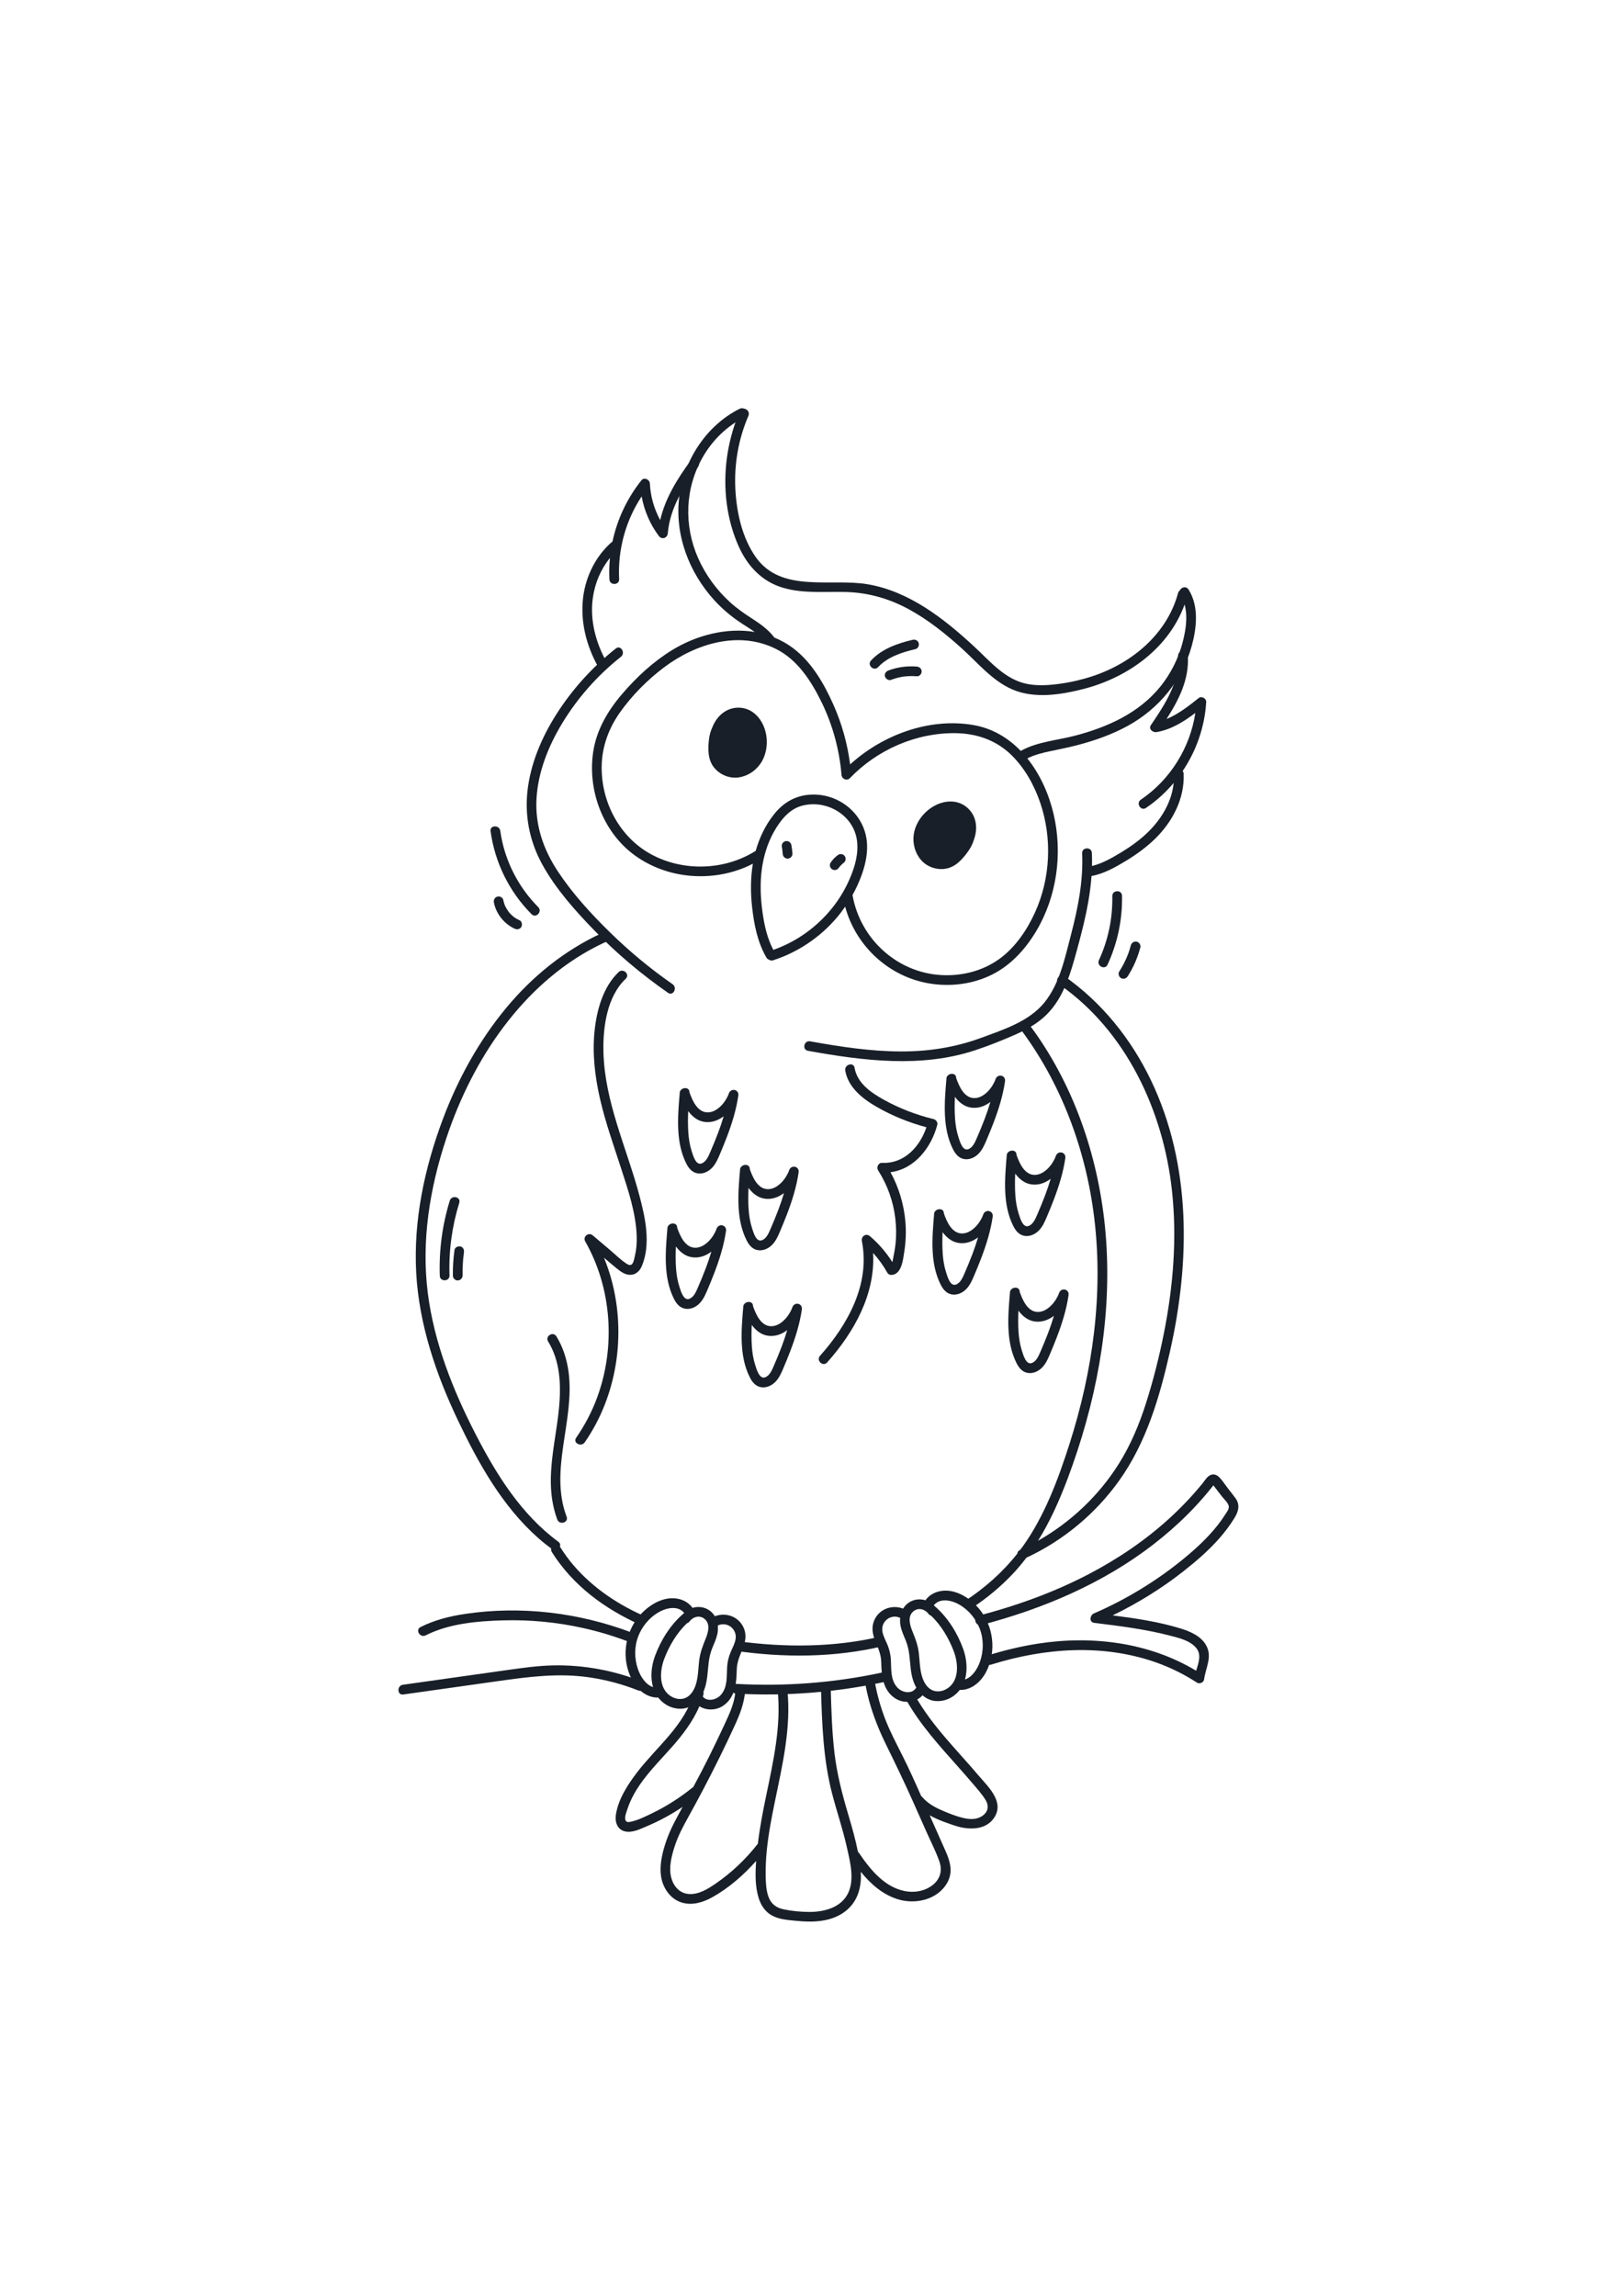 <?xml version="1.0" encoding="utf-8"?>
<!-- Generator: Adobe Illustrator 27.5.0, SVG Export Plug-In . SVG Version: 6.00 Build 0)  -->
<svg xmlns="http://www.w3.org/2000/svg" xmlns:xlink="http://www.w3.org/1999/xlink" viewBox="0 0 500 500" width="595" height="842" preserveAspectRatio="xMidYMid meet" data-scaled="true">
<g id="BACKGROUND">
	<rect style="fill:#FFFFFF;" width="500" height="500"/>
</g>
<g id="OBJECTS">
	<g>
		<path style="fill:#191F28;" d="M363.143,79.026c-3.429,12.636-14.238,21.58-26.331,25.577c-3.311,1.094-6.73,1.884-10.185,2.355
			c-3.469,0.472-7.054,0.719-10.496-0.067c-6.496-1.483-11.059-6.99-15.739-11.326c-9.314-8.629-20.036-17.081-32.891-19.28
			c-11.494-1.967-26.67,2.815-34.555-8.41c-4.184-5.956-5.895-13.769-6.263-20.932c-0.396-7.714,0.964-15.481,4.027-22.575
			c0.76-1.76-1.892-3.168-2.66-1.39c-5.571,12.905-6.151,28.421-0.444,41.406c2.719,6.187,7.198,11.055,13.811,12.994
			c6.265,1.837,12.957,1.107,19.389,1.287c6.876,0.193,13.318,2.047,19.354,5.327c5.975,3.247,11.304,7.537,16.339,12.077
			c4.89,4.41,9.473,10.05,15.666,12.669c6.792,2.873,14.837,1.597,21.761-0.168c14.656-3.736,28.054-13.81,32.145-28.886
			C366.576,77.821,363.649,77.162,363.143,79.026z"/>
		<path style="fill:#191F28;" d="M366.386,77.9c-1.03-1.635-3.586-0.063-2.556,1.572c2.755,4.373,1.951,10.098,0.695,14.841
			c-1.292,4.88-3.628,9.52-6.793,13.455c-6.577,8.175-16.275,12.529-26.208,15.148c-5.568,1.468-11.772,1.878-16.868,4.726
			c-3.864-4.002-8.701-6.932-14.493-7.952c-13.546-2.386-28.022,2.939-38.097,12.107c-0.827-6.29-2.52-12.446-5.095-18.255
			c-2.833-6.39-6.597-13.026-12.226-17.361c-1.917-1.477-3.964-2.63-6.095-3.502c-0.046-0.091-0.104-0.183-0.177-0.274
			c-1.855-2.321-4.199-3.976-6.679-5.572c-2.398-1.543-4.702-3.146-6.811-5.076c-4.119-3.768-7.499-8.382-9.761-13.493
			c-4.476-10.117-4.092-21.671,1.48-31.281c3.026-5.219,7.447-9.503,12.846-12.213c1.728-0.867,0.142-3.416-1.572-2.556
			c-10.221,5.13-17.15,15.793-18.581,27.044c-1.487,11.696,2.976,23.379,10.84,31.99c2.242,2.455,4.769,4.619,7.506,6.504
			c1.593,1.097,3.313,2.09,4.903,3.235c-8.651-1.433-17.973,0.986-25.491,5.604c-5.873,3.607-11.037,8.411-15.491,13.646
			c-4.364,5.13-7.789,10.962-8.805,17.7c-1.78,11.803,2.96,24.655,12.685,31.799c10.069,7.396,23.939,8.513,35.233,3.319
			c0.444-0.204,0.872-0.436,1.305-0.66c-0.737,4.421-0.732,8.967-0.234,13.41c0.601,5.363,1.673,10.814,4.409,15.53
			c0.217,0.374,0.513,0.578,0.831,0.663c0.32,0.233,0.743,0.331,1.241,0.171c7.589-2.444,14.42-7.033,19.593-13.099
			c0.931-1.091,1.79-2.244,2.612-3.423c3.109,11.624,12.676,20.882,24.556,23.401c6.541,1.387,13.491,0.78,19.614-1.94
			c6.367-2.829,11.168-7.984,14.703-13.892c6.405-10.706,8.203-23.959,5.389-36.065c-1.421-6.113-4.136-12.245-8.106-17.196
			c2.22-1.123,4.645-1.718,7.084-2.229c2.746-0.575,5.493-1.127,8.21-1.831c5.404-1.4,10.726-3.267,15.633-5.954
			c9.597-5.253,16.808-13.995,19.733-24.584C368.896,89.753,369.633,83.055,366.386,77.9z M256.555,176.019
			c-4.729,5.909-11.031,10.439-18.172,12.94c-1.845-3.509-2.737-7.436-3.294-11.342c-0.65-4.558-0.867-9.235-0.209-13.805
			c0.567-3.938,1.745-7.776,3.694-11.254c1.898-3.385,4.593-6.873,8.481-7.974c7.465-2.113,15.94,2.621,17.094,10.502
			c0.592,4.039-0.593,8.203-2.179,11.887C260.578,170.21,258.758,173.267,256.555,176.019z M319.062,177.398
			c-2.495,5.498-6.153,10.893-11.118,14.439c-5.102,3.643-11.427,5.215-17.649,4.896c-13.772-0.707-25.143-11.185-27.5-24.661
			c-0.001-0.004-0.002-0.007-0.003-0.011c0.551-0.987,1.072-1.989,1.537-3.017c1.822-4.023,3.218-8.493,2.928-12.956
			c-0.586-9.008-8.712-15.555-17.596-14.959c-4.585,0.307-8.233,2.491-11.065,6.053c-2.64,3.32-4.495,7.185-5.641,11.259
			c-9.534,6.025-22.207,6.46-32.146,1.111c-9.851-5.302-15.547-16.245-15.331-27.301c0.117-5.995,2.171-11.577,5.618-16.453
			c3.7-5.233,8.457-10.027,13.571-13.88c9.762-7.356,23.213-11.509,34.74-5.6c6.529,3.347,10.677,9.847,13.82,16.248
			c3.446,7.018,5.525,14.697,6.185,22.482c0.109,1.285,1.668,1.935,2.596,0.971c8.415-8.75,20.454-14.038,32.644-13.847
			c6.489,0.102,12.518,2.201,17.181,6.795c4.07,4.009,6.979,9.233,8.816,14.612C324.381,154.5,323.837,166.877,319.062,177.398z"/>
		<path style="fill:#191F28;" d="M243.914,156.488c-0.051-0.198-0.147-0.368-0.286-0.51c-0.115-0.169-0.267-0.298-0.456-0.388
			c-0.32-0.167-0.779-0.228-1.126-0.107c-0.372,0.129-0.727,0.375-0.899,0.742c-0.045,0.122-0.089,0.243-0.134,0.365
			c-0.056,0.256-0.047,0.509,0.027,0.76c0.017,0.086,0.031,0.173,0.046,0.259c0.092,0.587,0.161,1.177,0.198,1.77
			c0.024,0.39,0.187,0.775,0.476,1.045c0.269,0.251,0.702,0.431,1.075,0.402c0.387-0.03,0.785-0.172,1.045-0.476
			c0.254-0.298,0.427-0.674,0.402-1.075C244.225,158.338,244.093,157.409,243.914,156.488z"/>
		<path style="fill:#191F28;" d="M260.651,160.692c-0.016-0.196-0.079-0.377-0.19-0.544c-0.221-0.326-0.549-0.606-0.949-0.678
			c-0.368-0.066-0.802-0.042-1.116,0.186c-0.47,0.341-0.923,0.717-1.328,1.134c-0.408,0.42-0.753,0.888-1.082,1.371
			c-0.099,0.174-0.15,0.36-0.152,0.556c-0.034,0.192-0.019,0.381,0.044,0.57c0.051,0.198,0.147,0.368,0.286,0.51
			c0.115,0.169,0.267,0.298,0.456,0.388c0.346,0.162,0.755,0.236,1.126,0.107c0.118-0.053,0.237-0.106,0.355-0.159
			c0.172-0.107,0.305-0.25,0.421-0.409c0.372-0.519,0.811-0.986,1.298-1.399c0.049-0.038,0.097-0.077,0.148-0.114
			c0.182-0.103,0.324-0.243,0.427-0.419c0.13-0.152,0.213-0.329,0.25-0.529C260.697,161.071,260.698,160.881,260.651,160.692z"/>
		<path style="fill:#191F28;" d="M212.969,38.073c-4.123,5.633-7.907,11.648-9.454,18.439c-1.888-3.468-2.988-7.302-3.188-11.304
			c-0.06-1.215-1.753-2.027-2.596-0.971c-4.408,5.523-7.449,12.004-8.917,18.847c-5.062,4.295-8.24,10.638-9.051,17.196
			c-0.926,7.483,0.987,14.971,4.643,21.498c0.946,1.688,3.498,0.109,2.556-1.572c-3.311-5.911-5.159-12.866-4.221-19.654
			c0.629-4.553,2.422-8.851,5.28-12.373c-0.213,2.189-0.273,4.398-0.157,6.612c0.101,1.929,3.099,1.828,2.998-0.105
			c-0.469-8.985,1.981-17.991,6.933-25.471c0.809,4.395,2.593,8.576,5.289,12.179c0.935,1.25,2.655,0.672,2.777-0.838
			c0.619-7.635,4.889-14.41,9.301-20.438C216.289,38.58,214.108,36.515,212.969,38.073z"/>
		<path style="fill:#191F28;" d="M364.568,133.846c4.23-6.271,6.807-13.638,7.258-21.294c0.062-1.06-1.428-1.908-2.285-1.226
			c-3.098,2.466-6.294,4.98-9.944,6.489c3.787-5.901,7.047-12.288,6.562-19.503c-0.129-1.925-3.128-1.826-2.998,0.105
			c0.539,8.024-4.103,14.943-8.397,21.297c-0.814,1.204,0.658,2.322,1.761,2.132c4.5-0.777,8.354-3.194,11.946-5.905
			c-1.594,10.722-7.784,20.646-16.786,26.72c-1.598,1.079-0.03,3.637,1.572,2.556c3.212-2.167,6.07-4.774,8.537-7.696
			c-0.598,5.957-3.898,11.332-8.226,15.449c-2.438,2.319-5.197,4.268-8.071,6.006c-3.144,1.901-6.422,3.763-10.088,4.381
			c-1.903,0.321-1.018,3.191,0.862,2.874c3.896-0.657,7.455-2.68,10.797-4.699c3.219-1.945,6.296-4.177,8.994-6.806
			c5.373-5.234,9.124-12.376,8.813-20.017C364.861,134.353,364.745,134.066,364.568,133.846z"/>
		<path style="fill:#191F28;" d="M207.332,199.543c-6.875-4.782-13.344-10.153-19.328-16.012
			c-5.826-5.704-11.467-11.862-15.981-18.673c-4.522-6.822-7.129-14.341-6.634-22.593c0.491-8.184,3.66-16.097,7.862-23.055
			c4.75-7.867,10.961-14.879,18.164-20.583c1.497-1.186-0.061-3.753-1.572-2.556c-6.756,5.351-12.626,11.67-17.407,18.845
			c-4.74,7.114-8.432,15.182-9.662,23.697c-1.225,8.478,0.325,16.707,4.48,24.189c4.168,7.507,10.107,14.147,16.064,20.274
			c6.903,7.1,14.498,13.475,22.625,19.128C207.521,203.3,208.901,200.634,207.332,199.543z"/>
		<path style="fill:#191F28;" d="M336.582,159.08c-0.088-1.93-3.087-1.828-2.998,0.105c0.39,8.55-1.308,16.958-3.461,25.188
			c-1.834,7.012-3.457,14.948-8.107,20.73c-4.78,5.942-12.777,8.471-19.688,11.011c-7.917,2.909-16.137,4.168-24.558,4.15
			c-9.43-0.02-18.781-1.454-28.039-3.124c-1.894-0.342-2.567,2.583-0.659,2.927c16.98,3.063,34.905,5.366,51.636-0.206
			c4.029-1.342,8.022-2.921,11.909-4.63c3.568-1.568,7.032-3.423,9.85-6.162c5.517-5.361,7.609-13.132,9.584-20.316
			C334.707,179.083,337.043,169.179,336.582,159.08z"/>
		<path style="fill:#191F28;" d="M283.203,94.404c-0.244-0.815-1.078-1.194-1.868-1.006c-4.683,1.113-9.472,2.764-12.835,6.377
			c-1.315,1.413,0.877,3.461,2.194,2.046c2.967-3.188,7.328-4.557,11.503-5.549C282.985,96.085,283.426,95.148,283.203,94.404z"/>
		<path style="fill:#191F28;" d="M282.559,101.645c-2.949-0.242-5.964,0.187-8.735,1.222c-0.734,0.274-1.284,1.068-1.006,1.868
			c0.252,0.726,1.083,1.299,1.868,1.006c0.676-0.253,1.365-0.472,2.065-0.648c0.3-0.076,0.602-0.144,0.905-0.205
			c0.101-0.02,0.202-0.04,0.304-0.059c0.177-0.03,0.203-0.036,0.079-0.017c0.152-0.026,0.306-0.047,0.459-0.067
			c1.382-0.186,2.777-0.216,4.167-0.102c0.786,0.064,1.505-0.808,1.447-1.551C284.041,102.204,283.397,101.714,282.559,101.645z"/>
		<path style="fill:#191F28;" d="M287.787,241.111c-5.349-1.299-10.489-3.281-15.307-5.947c-3.951-2.186-8.226-5.085-9.048-9.856
			c-0.328-1.902-3.198-1.018-2.874,0.862c0.9,5.221,5.419,8.731,9.749,11.212c4.786,2.743,9.943,4.821,15.269,6.25
			c-2.022,6.021-6.847,11.292-13.678,10.967c-1.141-0.054-1.799,1.387-1.226,2.285c2.856,4.474,4.701,9.559,5.315,14.837
			c0.302,2.593,0.349,5.235,0.075,7.833c-0.136,1.295-0.349,2.584-0.63,3.856c-0.074,0.336-0.172,1.113-0.365,1.768
			c-1.89-2.997-4.222-5.698-6.926-7.999c-1.186-1.009-2.747,0.087-2.46,1.528c2.642,13.244-4.374,25.799-12.903,35.357
			c-1.284,1.439,0.906,3.49,2.194,2.046c8.329-9.333,14.913-21.092,14.159-33.752c1.681,1.854,3.163,3.872,4.393,6.09
			c0.345,0.623,1.071,0.777,1.709,0.651c2.78-0.551,3.153-4.826,3.511-7.051c0.488-3.036,0.617-6.138,0.363-9.203
			c-0.446-5.385-2.011-10.637-4.601-15.366c7.38-0.942,12.587-7.555,14.415-14.577C289.128,242.111,288.555,241.297,287.787,241.111
			z"/>
		<path style="fill:#191F28;" d="M155.235,212.693c7.647-10.173,17.212-18.947,28.585-24.775c1.326-0.679,2.673-1.313,4.039-1.905
			c-0.005-0.005-0.009-0.011-0.014-0.016c-0.65-0.322-1.27-0.698-1.827-1.177c-0.308-0.265-0.566-0.566-0.793-0.885
			c-11.278,5.234-21.064,13.169-29.02,22.715c-8.531,10.235-15.051,22.087-19.717,34.543c-5.634,15.04-9.081,31.221-8.184,47.341
			c0.887,15.918,6.089,31.217,12.905,45.513c6.257,13.123,13.679,26.448,24.712,36.181c1.338,1.181,2.731,2.295,4.169,3.351
			c1.537,1.129,3.601-1.051,2.046-2.194c-11.475-8.43-19.119-20.722-25.537-33.196c-7.027-13.659-12.822-28.285-14.74-43.617
			c-2.009-16.063,0.646-32.263,5.719-47.532C141.64,234.81,147.48,223.01,155.235,212.693z"/>
		<path style="fill:#191F28;" d="M197.139,264.802c-3.893-14.691-10.714-28.849-11.118-44.277c-0.2-7.654,1.041-17.12,6.876-22.678
			c1.399-1.332-0.8-3.374-2.194-2.046c-4.815,4.587-6.759,11.72-7.421,18.138c-0.728,7.057,0.117,14.155,1.705,21.041
			c1.66,7.193,4.153,14.157,6.426,21.17c2.216,6.835,4.681,14.027,4.865,21.275c0.05,1.961-0.103,3.91-0.563,5.82
			c-0.176,0.73-0.364,2.138-0.987,2.652c-0.593,0.49-1.385-0.072-1.912-0.436c-1.694-1.172-3.215-2.69-4.788-4.021
			c-1.772-1.499-3.544-2.999-5.316-4.498c-1.287-1.089-3.153,0.385-2.301,1.883c8.215,14.447,9.39,32.475,3.686,48.032
			c-1.619,4.416-3.821,8.609-6.499,12.473c-1.096,1.581,1.571,2.961,2.66,1.39c9.949-14.354,12.79-33.123,8.284-49.923
			c-0.636-2.371-1.427-4.699-2.363-6.968c1.319,1.122,2.64,2.244,3.98,3.34c1.166,0.954,2.538,1.949,4.118,1.941
			c1.754-0.01,2.976-1.23,3.607-2.77C200.671,279.55,198.94,271.598,197.139,264.802z"/>
		<path style="fill:#191F28;" d="M175.284,319.17c-0.515-3.933-1.68-7.712-3.768-11.103c-1.014-1.646-3.569-0.073-2.556,1.572
			c3.706,6.016,4.016,13.254,3.4,20.114c-0.668,7.439-2.469,14.746-2.564,22.241c-0.054,4.257,0.49,8.533,1.999,12.53
			c0.68,1.8,3.557,0.946,2.874-0.862C169.217,349.222,177.223,333.965,175.284,319.17z"/>
		<path style="fill:#191F28;" d="M138.651,266.248c-2.316,7.482-3.349,15.318-3.082,23.145c0.066,1.932,3.064,1.828,2.998-0.105
			c-0.259-7.59,0.765-15.127,3.011-22.381C142.149,265.064,139.22,264.41,138.651,266.248z"/>
		<path style="fill:#191F28;" d="M141.888,280.352c-0.743-0.134-1.68,0.302-1.793,1.134c-0.356,2.618-0.529,5.26-0.494,7.902
			c0.01,0.786,0.755,1.509,1.551,1.447c0.825-0.064,1.458-0.713,1.447-1.552c-0.016-1.232,0.009-2.465,0.083-3.695
			c0.018-0.295,0.038-0.59,0.061-0.885c0.011-0.147,0.024-0.295,0.036-0.442c0.005-0.063,0.007-0.093,0.009-0.111
			c0.002-0.016,0.005-0.042,0.01-0.095c0.064-0.638,0.139-1.274,0.225-1.909C143.127,281.369,142.733,280.504,141.888,280.352z"/>
		<path style="fill:#191F28;" d="M198.977,395.189c0.189-0.167,0.385-0.326,0.58-0.485c-8.672-3.711-16.611-8.898-22.797-16.122
			c-1.506-1.758-2.857-3.644-4.09-5.602c-1.03-1.635-3.586-0.063-2.556,1.572c6.511,10.338,16.304,17.525,27.257,22.409
			C197.834,396.316,198.371,395.726,198.977,395.189z"/>
		<path style="fill:#191F28;" d="M271.317,400.611c-14.233,3.338-29.299,3.378-43.746,1.429c-0.384,0.96-0.712,1.941-1.046,2.917
			c15.016,2.197,30.734,2.139,45.516-1.379C271.7,402.619,271.461,401.624,271.317,400.611z"/>
		<path style="fill:#191F28;" d="M354.785,229.127c-6.102-12.723-15.121-23.973-26.716-32.082c-0.669-0.468-1.677-0.012-2.025,0.635
			c-0.423,0.788-0.026,1.563,0.635,2.025c20.525,14.355,31.879,38.858,34.572,63.261c1.625,14.729,0.423,29.634-2.464,44.131
			c-1.442,7.239-3.255,14.431-5.487,21.468c-2.071,6.529-4.711,12.854-8.349,18.673c-6.177,9.882-14.859,18.085-24.971,23.827
			c3.741-6.002,6.641-12.528,9.142-19.185c8.569-22.811,13.376-47.269,11.965-71.693c-1.284-22.236-7.848-44.416-20.178-63.069
			c-1.259-1.905-2.592-3.757-3.967-5.579c-0.425,0.239-0.866,0.454-1.322,0.652c-0.117,0.051-0.235,0.101-0.352,0.151
			c-0.052,0.022-0.105,0.044-0.157,0.066c-0.079,0.034-0.159,0.067-0.239,0.101c-0.004,0.002-0.003,0.001-0.008,0.003
			c-0.015,0.006-0.094,0.04-0.107,0.045c-0.052,0.022-0.104,0.045-0.157,0.067c-0.117,0.05-0.235,0.101-0.351,0.153
			c-0.028,0.013-0.055,0.029-0.083,0.042c12.937,17.051,20.605,37.702,23.16,58.888c2.817,23.359-0.477,47.11-7.617,69.43
			c-3.505,10.957-7.66,22.182-14.382,31.618c-0.279,0.392-0.585,0.762-0.873,1.147c-0.024,0.011-0.047,0.023-0.071,0.034
			c-0.527,0.24-0.747,0.638-0.758,1.055c-4.546,5.784-10.124,10.696-16.286,14.708c0.827,0.615,1.553,1.341,2.214,2.126
			c4.607-3.045,8.893-6.565,12.685-10.604c1.484-1.581,2.867-3.231,4.161-4.94c11.376-5.277,21.32-13.566,28.605-23.771
			c8.382-11.741,12.472-25.747,15.626-39.664C366.918,285.104,367.309,255.241,354.785,229.127z"/>
		<path style="fill:#191F28;" d="M224.666,233.224c-0.868,2.507-3.42,5.671-6.304,5.813c-3.307,0.163-4.918-3.602-5.827-6.192
			c0.044-1.482-1.863-1.659-2.661-0.662c-0.234,0.245-0.369,0.574-0.345,0.961c-0.604,7.132-1.296,15.081,2.036,21.678
			c0.75,1.485,1.837,2.811,3.584,3.036c1.663,0.215,3.266-0.591,4.389-1.779c1.058-1.119,1.701-2.561,2.295-3.96
			c0.761-1.793,1.505-3.594,2.199-5.414c1.585-4.159,2.92-8.407,3.561-12.822C227.875,231.946,225.294,231.412,224.666,233.224z
			 M221.373,245.316c-0.758,1.989-1.563,3.965-2.413,5.917c-0.567,1.3-1.283,3.111-2.768,3.578c-1.74,0.547-2.576-2.585-2.964-3.784
			c-0.599-1.854-0.902-3.774-1.04-5.714c-0.156-2.212-0.137-4.441-0.039-6.667c1.495,2.033,3.534,3.519,6.318,3.389
			c1.701-0.08,3.261-0.765,4.614-1.792C222.575,241.954,222.008,243.648,221.373,245.316z"/>
		<path style="fill:#191F28;" d="M243.256,256.889c-0.868,2.507-3.42,5.671-6.304,5.813c-3.307,0.163-4.918-3.603-5.827-6.193
			c0.044-1.482-1.863-1.659-2.661-0.662c-0.234,0.245-0.369,0.574-0.345,0.961c-0.604,7.132-1.296,15.081,2.036,21.678
			c0.75,1.485,1.837,2.811,3.584,3.036c1.663,0.215,3.266-0.591,4.389-1.779c1.058-1.119,1.701-2.561,2.295-3.96
			c0.761-1.793,1.505-3.594,2.199-5.414c1.585-4.159,2.92-8.407,3.561-12.822C246.464,255.611,243.884,255.077,243.256,256.889z
			 M239.962,268.981c-0.758,1.989-1.563,3.965-2.413,5.917c-0.567,1.3-1.283,3.111-2.767,3.578c-1.74,0.547-2.576-2.585-2.964-3.784
			c-0.599-1.854-0.903-3.774-1.04-5.714c-0.156-2.212-0.137-4.441-0.038-6.667c1.495,2.033,3.534,3.519,6.318,3.389
			c1.701-0.079,3.261-0.765,4.614-1.792C241.164,265.62,240.598,267.313,239.962,268.981z"/>
		<path style="fill:#191F28;" d="M220.87,274.942c-0.868,2.507-3.42,5.671-6.304,5.813c-3.307,0.163-4.918-3.602-5.827-6.193
			c0.044-1.482-1.863-1.659-2.661-0.662c-0.234,0.245-0.369,0.574-0.345,0.961c-0.604,7.132-1.296,15.081,2.036,21.678
			c0.75,1.485,1.837,2.811,3.584,3.037c1.663,0.215,3.266-0.591,4.389-1.779c1.058-1.119,1.701-2.561,2.295-3.96
			c0.761-1.793,1.505-3.594,2.199-5.414c1.585-4.159,2.92-8.407,3.561-12.822C224.079,273.664,221.498,273.129,220.87,274.942z
			 M217.576,287.034c-0.758,1.989-1.563,3.965-2.414,5.917c-0.567,1.3-1.282,3.111-2.767,3.578c-1.74,0.547-2.576-2.584-2.964-3.784
			c-0.599-1.854-0.903-3.774-1.04-5.714c-0.156-2.212-0.137-4.441-0.039-6.667c1.495,2.033,3.534,3.519,6.318,3.389
			c1.701-0.079,3.261-0.765,4.614-1.791C218.779,283.672,218.212,285.366,217.576,287.034z"/>
		<path style="fill:#191F28;" d="M244.252,299.127c-0.868,2.507-3.42,5.671-6.304,5.813c-3.307,0.163-4.918-3.602-5.827-6.193
			c0.044-1.482-1.863-1.659-2.661-0.662c-0.234,0.245-0.369,0.574-0.345,0.961c-0.604,7.132-1.296,15.081,2.036,21.678
			c0.75,1.485,1.837,2.811,3.584,3.037c1.663,0.215,3.266-0.591,4.389-1.779c1.058-1.119,1.701-2.561,2.295-3.96
			c0.761-1.793,1.505-3.594,2.199-5.414c1.585-4.159,2.92-8.407,3.561-12.822C247.46,297.849,244.88,297.315,244.252,299.127z
			 M240.958,311.219c-0.758,1.989-1.563,3.965-2.413,5.917c-0.567,1.3-1.283,3.111-2.767,3.578c-1.74,0.547-2.576-2.585-2.964-3.784
			c-0.599-1.854-0.902-3.774-1.04-5.714c-0.156-2.212-0.138-4.441-0.039-6.667c1.495,2.033,3.534,3.519,6.318,3.389
			c1.701-0.079,3.261-0.765,4.614-1.791C242.16,307.858,241.594,309.551,240.958,311.219z"/>
		<path style="fill:#191F28;" d="M306.879,228.822c-0.868,2.507-3.42,5.671-6.304,5.813c-3.307,0.163-4.918-3.603-5.827-6.193
			c0.044-1.482-1.863-1.659-2.661-0.662c-0.234,0.245-0.369,0.574-0.345,0.961c-0.604,7.132-1.296,15.081,2.036,21.678
			c0.75,1.485,1.837,2.811,3.584,3.036c1.663,0.215,3.266-0.591,4.389-1.779c1.058-1.119,1.701-2.561,2.295-3.96
			c0.761-1.793,1.505-3.594,2.199-5.414c1.585-4.159,2.92-8.407,3.561-12.822C310.087,227.544,307.506,227.01,306.879,228.822z
			 M303.585,240.914c-0.758,1.989-1.563,3.965-2.414,5.917c-0.567,1.3-1.283,3.111-2.767,3.578c-1.74,0.547-2.576-2.585-2.964-3.784
			c-0.599-1.854-0.902-3.774-1.04-5.714c-0.156-2.212-0.138-4.441-0.039-6.666c1.495,2.033,3.534,3.519,6.318,3.389
			c1.701-0.08,3.261-0.765,4.614-1.792C304.787,237.553,304.221,239.246,303.585,240.914z"/>
		<path style="fill:#191F28;" d="M325.468,252.488c-0.868,2.507-3.42,5.671-6.304,5.813c-3.307,0.163-4.918-3.603-5.827-6.193
			c0.044-1.482-1.863-1.659-2.661-0.662c-0.234,0.245-0.369,0.574-0.345,0.961c-0.604,7.132-1.296,15.081,2.036,21.678
			c0.75,1.485,1.837,2.811,3.584,3.037c1.663,0.215,3.266-0.591,4.389-1.779c1.058-1.119,1.701-2.561,2.295-3.96
			c0.761-1.793,1.505-3.594,2.199-5.414c1.585-4.159,2.92-8.407,3.561-12.822C328.677,251.21,326.096,250.675,325.468,252.488z
			 M322.174,264.579c-0.758,1.989-1.563,3.965-2.413,5.917c-0.567,1.3-1.283,3.111-2.768,3.578c-1.74,0.547-2.576-2.585-2.964-3.784
			c-0.599-1.854-0.902-3.774-1.04-5.714c-0.156-2.212-0.137-4.441-0.039-6.667c1.495,2.033,3.534,3.519,6.318,3.389
			c1.701-0.079,3.261-0.765,4.614-1.792C323.377,261.218,322.81,262.911,322.174,264.579z"/>
		<path style="fill:#191F28;" d="M303.082,270.54c-0.868,2.507-3.42,5.671-6.304,5.813c-3.307,0.163-4.918-3.602-5.828-6.193
			c0.044-1.482-1.863-1.659-2.661-0.662c-0.234,0.245-0.369,0.574-0.345,0.961c-0.604,7.132-1.296,15.081,2.036,21.678
			c0.75,1.485,1.837,2.811,3.584,3.037c1.663,0.215,3.266-0.591,4.389-1.779c1.058-1.119,1.701-2.561,2.295-3.96
			c0.761-1.793,1.505-3.594,2.199-5.414c1.585-4.159,2.92-8.407,3.561-12.822C306.291,269.262,303.71,268.728,303.082,270.54z
			 M299.788,282.632c-0.758,1.989-1.563,3.965-2.413,5.917c-0.566,1.3-1.283,3.111-2.767,3.578c-1.74,0.547-2.576-2.585-2.964-3.784
			c-0.599-1.854-0.902-3.774-1.04-5.714c-0.156-2.212-0.137-4.441-0.038-6.667c1.495,2.033,3.533,3.519,6.318,3.389
			c1.701-0.079,3.261-0.765,4.614-1.791C300.991,279.271,300.424,280.964,299.788,282.632z"/>
		<path style="fill:#191F28;" d="M326.464,294.726c-0.868,2.507-3.42,5.671-6.304,5.813c-3.307,0.163-4.918-3.602-5.828-6.192
			c0.044-1.482-1.863-1.659-2.661-0.662c-0.234,0.245-0.369,0.574-0.345,0.961c-0.604,7.132-1.296,15.081,2.036,21.678
			c0.75,1.485,1.837,2.811,3.584,3.037c1.663,0.215,3.266-0.591,4.389-1.779c1.058-1.119,1.701-2.561,2.295-3.96
			c0.761-1.793,1.505-3.594,2.199-5.414c1.585-4.159,2.92-8.407,3.561-12.822C329.672,293.448,327.092,292.913,326.464,294.726z
			 M323.17,306.817c-0.758,1.989-1.563,3.965-2.413,5.917c-0.567,1.3-1.283,3.111-2.767,3.578c-1.74,0.547-2.576-2.584-2.964-3.784
			c-0.599-1.854-0.902-3.774-1.04-5.714c-0.156-2.212-0.137-4.441-0.038-6.667c1.495,2.033,3.533,3.519,6.318,3.389
			c1.701-0.079,3.261-0.765,4.614-1.791C324.372,303.456,323.806,305.149,323.17,306.817z"/>
		<path style="fill:#191F28;" d="M229.502,398.571c-1.262-3.935-5.476-5.642-9.136-4.25c-0.557-0.923-1.359-1.707-2.441-2.244
			c-1.413-0.701-3.002-0.767-4.444-0.327c-1.762-2.471-4.962-3.37-7.911-2.82c-3.312,0.618-6.368,2.776-8.52,5.313
			c-4.587,5.408-5.543,13.242-2.284,19.569c1.57,3.049,4.561,5.696,8.14,5.572c0.603,0.786,1.346,1.493,2.253,2.088
			c2.043,1.34,4.746,1.798,7.054,0.901c0.811-0.315,1.53-0.777,2.167-1.334c2.13,2.389,5.975,2.656,8.618,0.821
			c3.61-2.506,4.035-6.896,4.106-10.912c0.043-2.407,0.853-4.206,1.75-6.382C229.643,402.651,230.156,400.611,229.502,398.571z
			 M201.886,406.644c-1.091,2.985-1.467,6.484-0.578,9.521c-2.297-0.757-3.867-3.272-4.639-5.483
			c-1.149-3.294-1.169-7.005,0.118-10.267c1.158-2.937,3.251-5.485,5.941-7.143c2.434-1.501,6.194-2.423,8.176,0.03
			c-0.078,0.079-0.166,0.146-0.24,0.23C206.661,396.963,203.682,401.728,201.886,406.644z M211.771,419.265
			c-1.594,0.939-3.57,0.639-5.073-0.353c-3.75-2.476-3.319-7.831-1.925-11.488c1.51-3.962,3.877-8.029,7.046-10.972
			c0.254-0.067,0.484-0.198,0.641-0.416c0.136-0.19,0.287-0.364,0.448-0.525c0.046-0.037,0.088-0.079,0.134-0.116
			c0.002-0.001,0.003-0.003,0.004-0.004c1.174-1.067,2.864-1.347,4.205-0.191c1.837,1.584,1.01,4.254,0.229,6.167
			c-0.893,2.186-1.677,4.268-1.957,6.631c-0.274,2.312-0.274,4.681-0.896,6.939C214.169,416.595,213.303,418.362,211.771,419.265z
			 M226.763,401.29c-0.213,1.45-0.986,2.765-1.541,4.1c-0.64,1.541-0.999,3.055-1.086,4.724c-0.154,2.923,0.16,6.124-1.951,8.486
			c-1.4,1.567-4.413,2.253-5.757,0.218c-0.039-0.059-0.084-0.105-0.126-0.155c0.277-0.483,0.522-0.986,0.723-1.502
			c1.07-2.739,1.081-5.621,1.424-8.502c0.184-1.543,0.511-3.025,1.093-4.469c0.572-1.419,1.241-2.819,1.574-4.32
			c0.199-0.896,0.242-1.809,0.154-2.693C224.089,395.853,227.221,398.174,226.763,401.29z"/>
		<path style="fill:#191F28;" d="M269.908,402.218c0.896,2.176,1.707,3.975,1.75,6.382c0.071,4.016,0.497,8.406,4.106,10.912
			c2.643,1.835,6.488,1.568,8.618-0.821c0.637,0.557,1.356,1.019,2.167,1.334c2.308,0.897,5.011,0.439,7.054-0.901
			c0.907-0.595,1.65-1.302,2.253-2.088c3.579,0.124,6.569-2.523,8.14-5.572c3.259-6.327,2.303-14.161-2.284-19.569
			c-2.152-2.537-5.207-4.695-8.52-5.313c-2.949-0.55-6.149,0.349-7.911,2.82c-1.441-0.44-3.031-0.374-4.444,0.327
			c-1.082,0.537-1.885,1.321-2.442,2.244c-3.66-1.393-7.874,0.314-9.136,4.25C268.606,398.263,269.119,400.303,269.908,402.218z
			 M288.099,391.183c-0.074-0.084-0.162-0.151-0.24-0.23c1.982-2.452,5.742-1.53,8.176-0.03c2.69,1.658,4.783,4.206,5.941,7.143
			c1.286,3.262,1.267,6.972,0.118,10.267c-0.771,2.211-2.341,4.726-4.639,5.483c0.888-3.036,0.512-6.536-0.578-9.521
			C295.08,399.381,292.102,394.616,288.099,391.183z M284.137,412.591c-0.623-2.257-0.622-4.627-0.896-6.939
			c-0.28-2.363-1.064-4.445-1.957-6.631c-0.781-1.912-1.608-4.582,0.229-6.167c1.341-1.156,3.031-0.876,4.205,0.191
			c0.002,0.001,0.003,0.003,0.004,0.004c0.046,0.036,0.088,0.079,0.134,0.116c0.161,0.16,0.312,0.335,0.448,0.525
			c0.156,0.218,0.387,0.349,0.64,0.416c3.169,2.943,5.536,7.01,7.046,10.972c1.394,3.657,1.825,9.012-1.925,11.488
			c-1.502,0.992-3.479,1.292-5.073,0.353C285.459,416.015,284.594,414.247,284.137,412.591z M277.492,394.829
			c-0.088,0.884-0.045,1.796,0.154,2.693c0.333,1.501,1.003,2.901,1.574,4.32c0.582,1.444,0.909,2.926,1.093,4.47
			c0.343,2.881,0.354,5.763,1.424,8.502c0.202,0.516,0.446,1.019,0.723,1.502c-0.043,0.051-0.087,0.096-0.126,0.156
			c-1.344,2.034-4.357,1.349-5.757-0.219c-2.111-2.362-1.797-5.562-1.951-8.486c-0.088-1.669-0.447-3.183-1.087-4.724
			c-0.555-1.335-1.328-2.65-1.541-4.1C271.542,395.826,274.674,393.506,277.492,394.829z"/>
		<path style="fill:#191F28;" d="M301.762,443.536c-3.234-3.815-6.641-7.479-9.904-11.269c-3.714-4.314-7.205-8.826-9.988-13.804
			c-0.944-1.689-3.496-0.109-2.556,1.572c4.283,7.661,10.228,14.17,16.03,20.691c1.473,1.655,2.939,3.315,4.372,5.005
			c1.417,1.671,2.962,3.359,4.107,5.234c1.084,1.776,0.81,3.571-0.894,4.813c-1.752,1.277-3.933,1.201-5.956,0.724
			c-2.386-0.562-4.75-1.521-6.988-2.514c-2.186-0.97-4.186-2.165-5.75-4.004c-0.087-0.103-0.179-0.183-0.273-0.252
			c-1.84-4.171-3.707-8.331-5.752-12.402c-1.854-3.691-3.79-7.351-5.294-11.204c-1.457-3.734-2.53-7.601-3.248-11.543
			c-0.346-1.9-3.217-1.018-2.874,0.862c1.175,6.448,3.42,12.498,6.303,18.367c2.873,5.848,5.698,11.68,8.347,17.635
			c1.365,3.069,2.73,6.138,4.095,9.207c1.346,3.026,2.902,6.034,4.008,9.157c1.023,2.886,0.311,5.548-2.145,7.438
			c-2.073,1.595-4.829,2.216-7.405,1.935c-6.885-0.75-11.631-6.627-15.242-11.963c-0.088-0.13-0.189-0.232-0.294-0.322
			c-0.75-3.802-1.819-7.565-2.911-11.24c-1.891-6.362-3.552-12.661-4.321-19.271c-0.774-6.654-0.966-13.357-1.156-20.047
			c-0.055-1.933-3.053-1.828-2.998,0.105c0.311,10.943,0.673,21.986,3.455,32.635c1.434,5.49,3.283,10.854,4.516,16.399
			c0.98,4.408,2.476,9.946,0.362,14.249c-2.18,4.438-7.449,5.756-12,5.726c-2.616-0.017-5.337-0.273-7.899-0.817
			c-2.176-0.462-3.756-1.598-4.559-3.707c-0.779-2.047-0.873-4.272-0.916-6.438c-0.052-2.627,0.065-5.26,0.324-7.875
			c0.504-5.078,1.466-10.098,2.494-15.091c2.335-11.345,5.078-22.861,3.86-34.523c-0.2-1.912-3.199-1.82-2.998,0.105
			c1.161,11.115-1.363,22.057-3.606,32.873c-0.992,4.787-1.913,9.595-2.486,14.451c-3.712,4.739-8.088,8.928-13.063,12.326
			c-2.426,1.657-5.19,3.388-8.255,3.168c-2.846-0.205-4.727-2.454-5.398-5.082c-0.797-3.123,0.09-6.528,1.041-9.517
			c1.008-3.166,2.548-6.08,4.155-8.975c3.348-6.034,6.56-12.141,9.613-18.329c1.695-3.436,3.355-6.891,4.942-10.378
			c1.493-3.281,2.755-6.596,3.033-10.219c0.148-1.925-2.852-1.802-2.998,0.105c-0.278,3.619-1.871,6.961-3.376,10.204
			c-1.554,3.347-3.152,6.673-4.794,9.978c-1.553,3.126-3.181,6.207-4.828,9.279c-0.077,0.035-0.152,0.075-0.22,0.13
			c-3.8,3.077-7.928,5.726-12.328,7.861c-2.049,0.994-4.266,2.109-6.493,2.635c-0.727,0.172-1.681,0.325-1.887-0.584
			c-0.225-0.997,0.33-2.314,0.632-3.242c2.843-8.743,10.385-14.915,15.999-21.84c3.274-4.039,6.089-8.443,7.446-13.508
			c0.5-1.866-2.427-2.525-2.927-0.659c-2.696,10.061-11.468,16.725-17.547,24.686c-2.872,3.761-5.828,8.296-6.52,13.085
			c-0.318,2.199,0.436,4.549,2.85,5.086c2.247,0.5,4.67-0.74,6.677-1.588c3.873-1.636,7.564-3.636,11.042-5.971
			c-0.794,1.475-1.587,2.951-2.369,4.434c-1.631,3.091-2.941,6.356-3.756,9.76c-0.75,3.136-1.074,6.585,0.137,9.652
			c1.071,2.711,3.141,4.928,6.005,5.709c3.123,0.852,6.386-0.175,9.12-1.698c5.062-2.819,9.638-6.809,13.541-11.203
			c-0.294,3.877-0.347,7.957,0.811,11.557c0.679,2.112,1.923,4.004,3.861,5.149c2.282,1.349,5.204,1.504,7.777,1.762
			c5.064,0.508,10.578,0.354,14.841-2.799c4.012-2.968,5.277-7.561,4.956-12.337c2.992,3.69,6.546,6.88,11.176,8.402
			c5.547,1.823,12.598,0.289,15.552-5.148c1.721-3.167,0.858-6.361-0.512-9.463c-1.498-3.391-3.013-6.775-4.52-10.162
			c-0.151-0.34-0.3-0.682-0.451-1.023c2.493,1.409,5.301,2.376,7.921,3.233c4.291,1.404,9.997,1.432,12.371-3.205
			C309.233,451.104,304.483,446.745,301.762,443.536z"/>
		<path style="fill:#191F28;" d="M234.411,131.582c-1.62,2.33-4.15,3.95-6.98,4.26c-2.76,0.3-5.57-0.92-7.3-3.06
			c-2.01-2.47-1.93-5.87-1.56-8.88c0.15-1.22,0.5-2.45,1.03-3.58c0.78-1.94,2.05-3.69,3.86-4.82c2.58-1.63,5.99-1.59,8.51,0.15
			C236.852,119.032,237.701,126.862,234.411,131.582z"/>
		<path style="fill:#191F28;" d="M281.662,153.493c-0.36,2.815,0.432,5.713,2.324,7.84c1.847,2.073,4.75,3.051,7.468,2.623
			c3.147-0.486,5.367-3.062,7.11-5.544c0.707-1.006,1.271-2.153,1.636-3.347c0.722-1.963,0.952-4.112,0.367-6.164
			c-0.822-2.939-3.379-5.195-6.415-5.593C288.264,142.544,282.384,147.785,281.662,153.493z"/>
		<path style="fill:#191F28;" d="M194.579,399.292c-16.213-6.1-33.971-8.245-51.139-5.694c-4.79,0.712-9.458,1.873-13.801,4.062
			c-1.726,0.871-0.14,3.419,1.572,2.556c7.268-3.665,15.946-4.4,23.965-4.62c8.231-0.226,16.469,0.567,24.508,2.351
			c4.587,1.018,9.108,2.35,13.506,4.005C194.971,402.622,196.387,399.973,194.579,399.292z"/>
		<path style="fill:#191F28;" d="M198.132,414.533c-8.7-3.451-17.995-5.22-27.362-5.063c-4.848,0.082-9.648,0.762-14.441,1.439
			c-5.025,0.709-10.05,1.418-15.076,2.127c-5.684,0.802-11.369,1.604-17.053,2.406c-1.895,0.267-1.808,3.268,0.105,2.998
			c9.721-1.371,19.442-2.742,29.163-4.114c9.461-1.335,18.764-2.572,28.299-1.148c5.124,0.765,10.16,2.105,14.976,4.015
			C198.517,417.897,199.93,415.246,198.132,414.533z"/>
		<path style="fill:#191F28;" d="M271.954,411.666c-14.829,3.198-30.047,4.355-45.191,3.499c-1.93-0.109-1.811,2.89,0.105,2.998
			c15.405,0.87,30.867-0.371,45.948-3.623C274.707,414.132,273.83,411.262,271.954,411.666z"/>
		<path style="fill:#191F28;" d="M380.869,357.967c-0.763-1.064-1.603-2.081-2.403-3.119c-0.856-1.11-1.657-2.414-2.654-3.402
			c-0.698-0.691-1.662-1.052-2.613-0.659c-1.11,0.458-1.787,1.707-2.517,2.604c-3.139,3.854-6.577,7.462-10.25,10.811
			c-7.46,6.801-15.901,12.489-24.84,17.16c-10.741,5.613-22.206,9.715-33.913,12.792c-1.873,0.492-1.003,3.364,0.862,2.874
			c18.991-4.992,37.49-12.799,53.084-24.9c3.698-2.87,7.235-5.952,10.543-9.265c1.655-1.658,3.253-3.372,4.788-5.142
			c0.744-0.858,1.474-1.73,2.187-2.615c0.299-0.371,0.591-0.748,0.888-1.12c0.092,0.119,0.183,0.237,0.275,0.356
			c0.777,1.008,1.554,2.015,2.332,3.023c0.643,0.834,1.833,1.891,2.12,2.923c0.266,0.952-0.739,2.16-1.22,2.914
			c-0.665,1.042-1.384,2.046-2.148,3.018c-2.956,3.758-6.472,7.039-10.149,10.079c-8.463,6.998-17.967,12.795-28.04,17.163
			c-1.199,0.52-1.572,2.693,0.101,2.901c7.861,0.976,15.753,1.957,23.433,3.958c2.722,0.709,6.052,1.476,7.966,3.726
			c1.77,2.081,0.75,4.657,0.024,7.079c-14.526-8.767-32.161-10.944-48.77-8.355c-5.193,0.81-10.302,2.027-15.316,3.597
			c-1.845,0.578-0.983,3.452,0.862,2.874c16.508-5.169,34.517-6.503,51.034-0.624c4.386,1.561,8.577,3.656,12.48,6.192
			c0.772,0.502,2.037-0.094,2.158-1c0.488-3.647,2.666-7.033,0.587-10.616c-1.61-2.775-4.864-4.185-7.791-5.085
			c-6.809-2.093-13.913-3.147-20.989-4.047c7.689-3.731,14.988-8.226,21.721-13.51c3.991-3.132,7.876-6.465,11.223-10.29
			c1.7-1.942,3.27-4.018,4.619-6.221C381.769,362.041,382.334,360.009,380.869,357.967z"/>
		<path style="fill:#191F28;" d="M165.915,175.779c-6.298-6.323-10.474-14.651-11.698-23.5c-0.262-1.896-3.263-1.809-2.998,0.105
			c1.338,9.673,5.753,18.665,12.65,25.589C165.232,179.342,167.276,177.146,165.915,175.779z"/>
		<path style="fill:#191F28;" d="M160.1,179.796c-0.353-0.158-0.698-0.333-1.03-0.532c-0.163-0.097-0.32-0.203-0.48-0.306
			c-0.078-0.059-0.156-0.117-0.233-0.178c-0.29-0.228-0.567-0.473-0.83-0.732c-0.138-0.136-0.272-0.275-0.402-0.419
			c-0.059-0.065-0.117-0.131-0.174-0.198c-0.006-0.007-0.013-0.015-0.019-0.022c-0.456-0.608-0.855-1.23-1.193-1.912
			c-0.004-0.008-0.005-0.01-0.008-0.016c-0.029-0.069-0.059-0.138-0.087-0.208c-0.078-0.196-0.15-0.394-0.216-0.594
			c-0.12-0.368-0.215-0.743-0.292-1.122c-0.155-0.772-1.152-1.255-1.868-1.006c-0.828,0.288-1.171,1.044-1.006,1.868
			c0.697,3.48,3.21,6.592,6.447,8.037c0.715,0.319,1.667,0.131,2.025-0.635C161.063,181.122,160.868,180.139,160.1,179.796z"/>
		<path style="fill:#191F28;" d="M342.88,172.39c0.132,6.806-1.27,13.561-4.125,19.743c-0.806,1.745,1.847,3.149,2.66,1.39
			c3.073-6.655,4.606-13.908,4.463-21.238C345.841,170.352,342.843,170.458,342.88,172.39z"/>
		<path style="fill:#191F28;" d="M350.385,186.43c-0.826-0.148-1.576,0.322-1.793,1.134c-0.197,0.736-0.418,1.465-0.669,2.184
			c-0.03,0.086-0.06,0.171-0.091,0.257c-0.009,0.024-0.014,0.038-0.035,0.094c-0.073,0.19-0.145,0.379-0.221,0.568
			c-0.132,0.33-0.27,0.657-0.414,0.982c-0.617,1.394-1.343,2.736-2.162,4.021c-0.423,0.663-0.055,1.702,0.635,2.025
			c0.788,0.369,1.572,0.076,2.025-0.635c1.736-2.723,3.026-5.718,3.86-8.837C351.722,187.465,351.16,186.57,350.385,186.43z"/>
	</g>
</g>
</svg>
